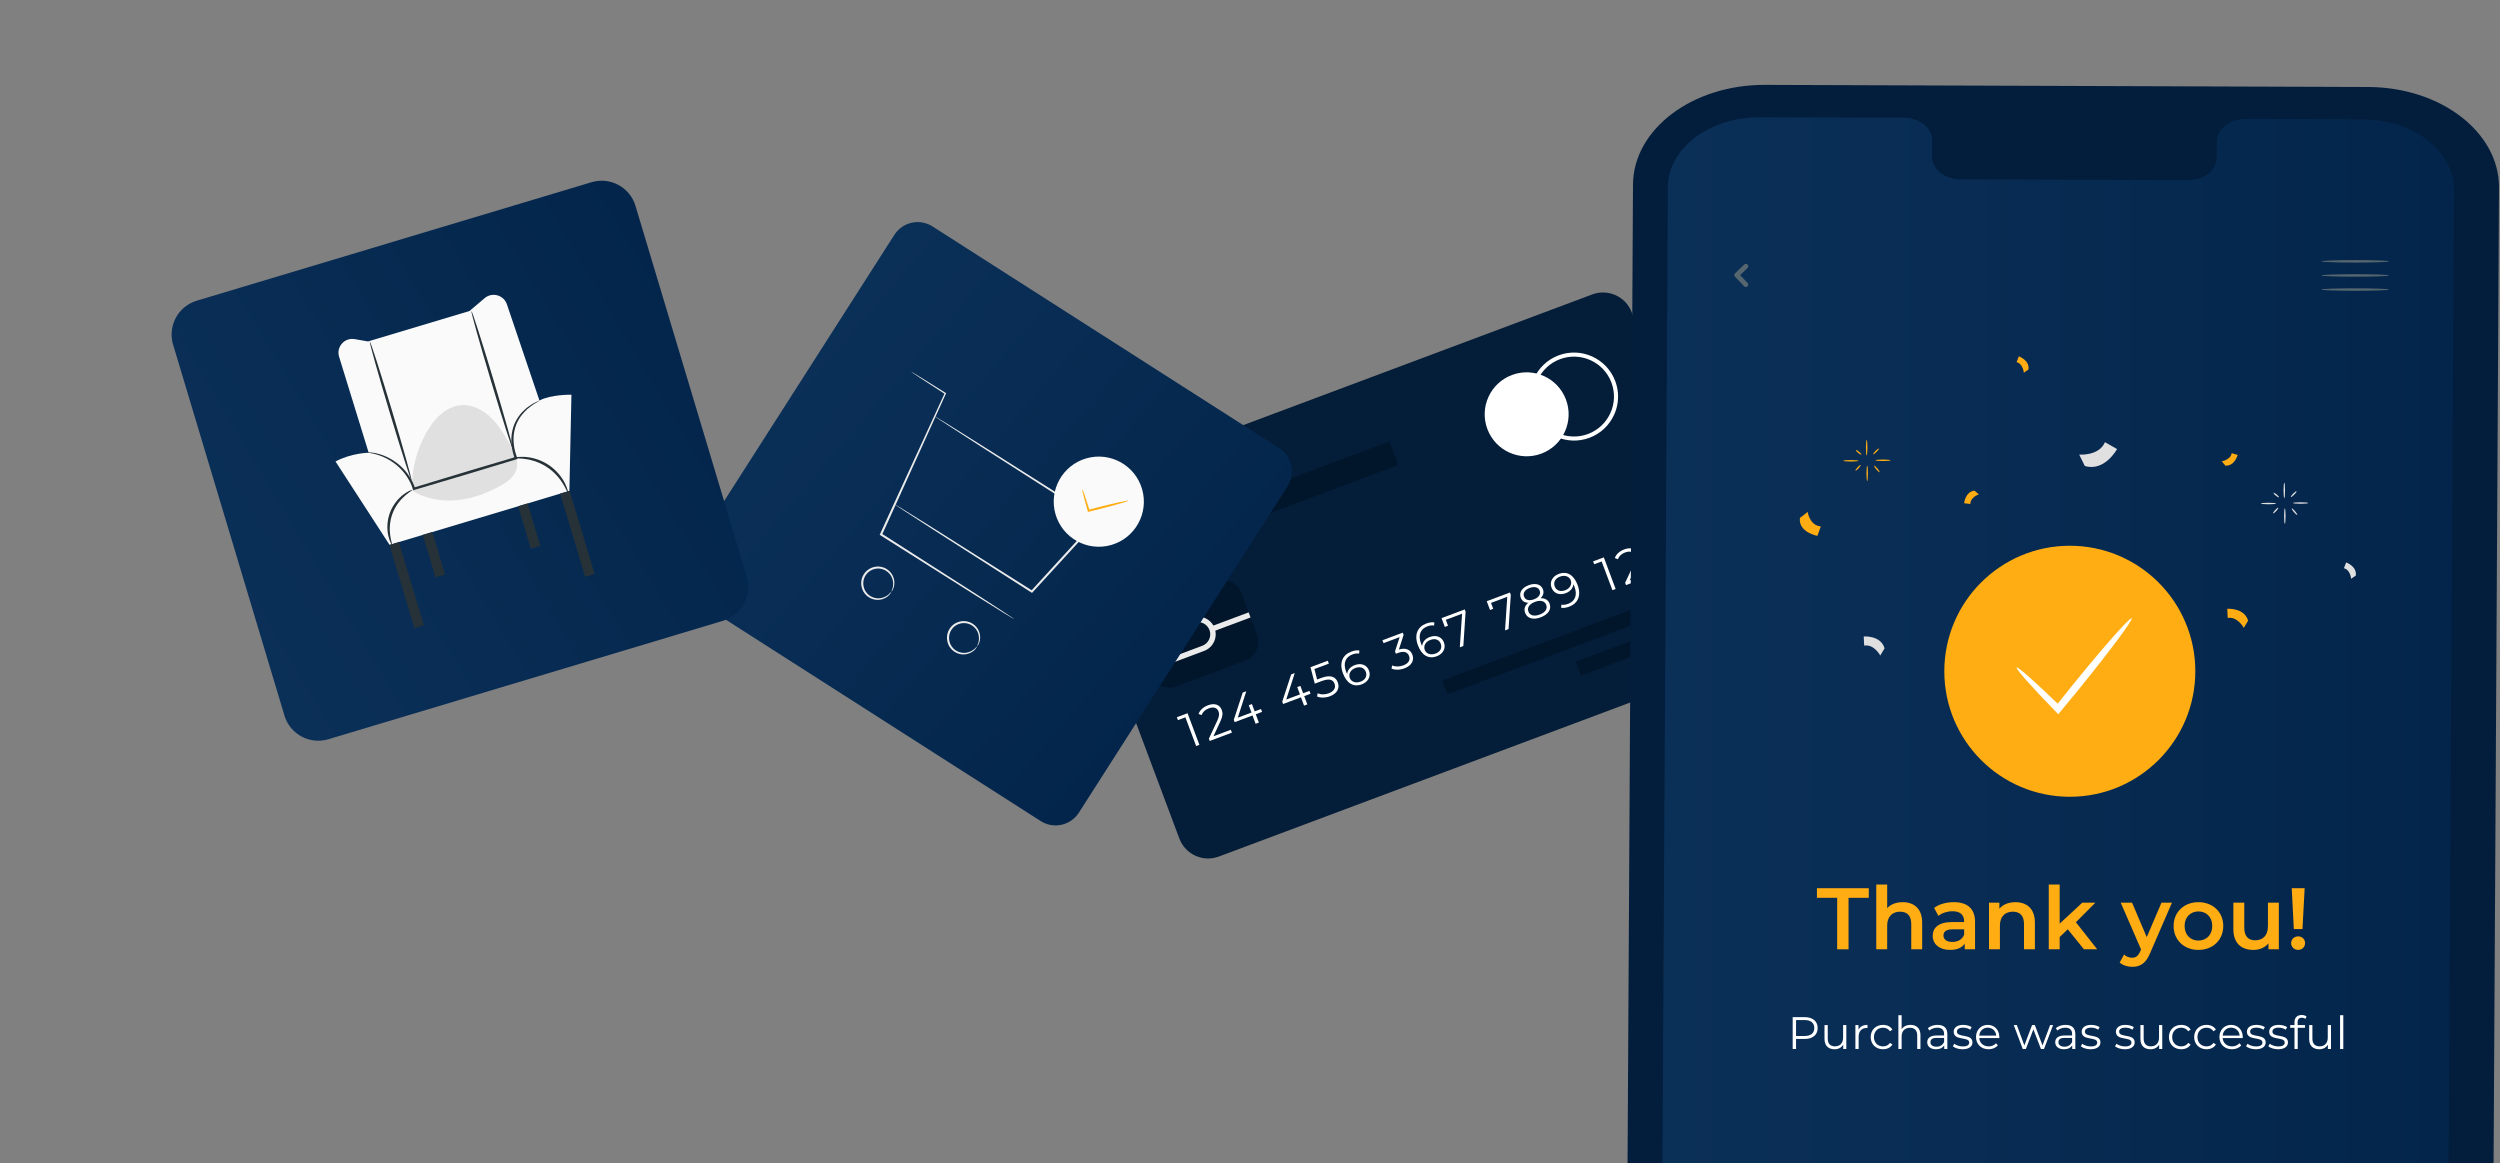 <svg width="707" height="329" viewBox="0 0 707 329" fill="none" xmlns="http://www.w3.org/2000/svg">
<rect x="0" y="0" width="707" height="329" fill="#808080" stroke="none"/>
<path d="M489.502 188.005L344.701 242.226C340.209 243.908 335.204 241.63 333.521 237.138L300.393 148.667C298.711 144.175 300.99 139.169 305.482 137.487L450.284 83.267C454.776 81.585 459.781 83.863 461.462 88.355L494.59 176.826C496.272 181.318 493.994 186.323 489.502 188.005Z" fill="#041D38"/>
<path d="M442.857 113.003C445.156 119.144 442.042 125.984 435.903 128.284C429.763 130.583 422.922 127.469 420.624 121.329C418.325 115.189 421.439 108.349 427.577 106.049C433.718 103.75 440.558 106.863 442.857 113.003Z" fill="white"/>
<path d="M457.379 114.42C457.195 115.404 456.891 116.371 456.466 117.305C455.088 120.332 452.615 122.639 449.502 123.806C443.073 126.211 435.886 122.941 433.481 116.514C431.076 110.084 434.345 102.898 440.771 100.493C447.201 98.088 454.387 101.359 456.794 107.784C457.599 109.938 457.792 112.217 457.379 114.42ZM434.026 110.089C433.652 112.088 433.827 114.158 434.559 116.111C435.615 118.937 437.71 121.182 440.457 122.431C443.202 123.681 446.271 123.786 449.097 122.729C454.929 120.543 457.9 114.025 455.715 108.19C453.53 102.358 447.008 99.39 441.174 101.573C438.35 102.63 436.106 104.725 434.855 107.471C434.471 108.319 434.194 109.196 434.026 110.089Z" fill="white"/>
<path d="M335.841 201.698L339.188 210.638L338.27 210.982L335.229 202.861L333.12 203.65L332.813 202.833L335.841 201.698Z" fill="white"/>
<path d="M348.078 206.378L348.384 207.194L342.114 209.543L341.872 208.89L344.225 203.861C344.859 202.487 344.826 201.814 344.598 201.201C344.21 200.167 343.243 199.801 341.876 200.313C340.829 200.705 340.144 201.327 339.81 202.223L338.95 201.905C339.332 200.829 340.272 199.953 341.638 199.442C343.452 198.763 344.944 199.253 345.505 200.746C345.825 201.602 345.845 202.468 345.084 204.092L343.164 208.218L348.078 206.378Z" fill="white"/>
<path d="M356.915 201.322L355.126 201.991L356.006 204.34L355.086 204.684L354.207 202.334L349.163 204.224L348.914 203.56L351.433 195.86L352.454 195.478L350.045 202.962L353.927 201.509L353.153 199.439L354.047 199.104L354.821 201.172L356.61 200.503L356.915 201.322Z" fill="white"/>
<path d="M370.619 196.191L368.83 196.86L369.709 199.209L368.789 199.553L367.91 197.204L362.866 199.093L362.618 198.429L365.136 190.73L366.158 190.347L363.749 197.83L367.631 196.377L366.858 194.308L367.75 193.973L368.524 196.042L370.313 195.373L370.619 196.191Z" fill="white"/>
<path d="M378.33 192.983C378.898 194.504 378.284 196.087 376.1 196.906C374.812 197.388 373.417 197.401 372.466 196.956L372.639 196.061C373.439 196.446 374.623 196.498 375.772 196.067C377.292 195.497 377.82 194.457 377.414 193.371C376.982 192.222 376 191.773 373.727 192.624L371.823 193.337L370.604 188.684L375.495 186.851L375.802 187.668L371.716 189.199L372.476 192.161L373.627 191.729C376.318 190.723 377.736 191.4 378.33 192.983Z" fill="white"/>
<path d="M387.152 189.636C387.778 191.308 386.864 192.874 385.129 193.524C382.754 194.414 380.846 193.25 379.789 190.428C378.651 187.388 379.719 185.183 382.145 184.275C382.95 183.974 383.757 183.832 384.446 183.966L384.355 184.846C383.779 184.712 383.124 184.826 382.461 185.075C380.532 185.797 379.757 187.5 380.665 189.925C380.743 190.13 380.85 190.38 380.977 190.64C381.055 189.49 381.896 188.547 383.136 188.085C384.909 187.419 386.54 188.001 387.152 189.636ZM386.256 190.001C385.816 188.826 384.666 188.398 383.286 188.915C381.92 189.426 381.303 190.618 381.718 191.728C382.087 192.711 383.253 193.338 384.799 192.759C386.088 192.276 386.699 191.189 386.256 190.001Z" fill="white"/>
<path d="M399.425 185.156C399.985 186.651 399.329 188.206 397.171 189.013C395.882 189.496 394.475 189.513 393.523 189.07L393.697 188.174C394.497 188.559 395.693 188.606 396.855 188.17C398.337 187.616 398.896 186.622 398.48 185.51C398.077 184.437 397.062 184.017 395.402 184.638L394.762 184.878L394.509 184.202L395.824 180.17L391.252 181.882L390.946 181.065L396.693 178.913L396.937 179.564L395.6 183.691C397.553 183.076 398.889 183.725 399.425 185.156Z" fill="white"/>
<path d="M408.351 181.697C408.977 183.369 408.063 184.936 406.328 185.586C403.952 186.476 402.045 185.311 400.988 182.489C399.85 179.45 400.919 177.244 403.344 176.336C404.149 176.035 404.956 175.893 405.645 176.027L405.554 176.907C404.978 176.774 404.322 176.888 403.659 177.137C401.731 177.858 400.956 179.561 401.864 181.987C401.942 182.192 402.049 182.441 402.174 182.702C402.253 181.551 403.095 180.608 404.334 180.145C406.108 179.48 407.739 180.062 408.351 181.697ZM407.453 182.062C407.013 180.888 405.865 180.459 404.485 180.975C403.119 181.487 402.502 182.679 402.917 183.79C403.286 184.773 404.452 185.399 405.998 184.822C407.288 184.338 407.898 183.25 407.453 182.062Z" fill="white"/>
<path d="M414.227 172.347L414.472 173L413.834 182.688L412.837 183.061L413.474 173.561L408.877 175.284L409.504 176.956L408.597 177.296L407.665 174.806L414.227 172.347Z" fill="white"/>
<path d="M427.009 167.561L427.254 168.213L426.616 177.901L425.62 178.274L426.256 168.775L421.659 170.498L422.286 172.17L421.379 172.51L420.447 170.02L427.009 167.561Z" fill="white"/>
<path d="M438.224 170.715C438.817 172.299 437.845 173.784 435.712 174.583C433.567 175.386 431.895 174.891 431.303 173.307C430.9 172.234 431.231 171.251 432.204 170.465C431.164 170.447 430.413 169.957 430.063 169.024C429.519 167.569 430.417 166.197 432.307 165.489C434.197 164.782 435.802 165.215 436.346 166.67C436.695 167.603 436.438 168.471 435.653 169.173C436.915 169.122 437.826 169.655 438.224 170.715ZM437.273 171.056C436.863 169.957 435.659 169.622 434.077 170.215C432.493 170.808 431.819 171.847 432.229 172.945C432.646 174.057 433.836 174.396 435.418 173.803C437.004 173.211 437.691 172.167 437.273 171.056ZM433.804 169.487C435.195 168.967 435.792 168.031 435.428 167.059C435.051 166.05 433.94 165.767 432.599 166.269C431.247 166.775 430.62 167.709 430.993 168.705C431.361 169.689 432.412 170.008 433.804 169.487Z" fill="white"/>
<path d="M446.139 165.407C447.278 168.447 446.208 170.653 443.784 171.56C442.979 171.863 442.173 172.005 441.482 171.869L441.574 170.99C442.149 171.124 442.806 171.009 443.47 170.761C445.396 170.039 446.172 168.337 445.263 165.91C445.187 165.706 445.08 165.456 444.953 165.196C444.874 166.347 444.032 167.288 442.793 167.751C441.018 168.416 439.387 167.832 438.776 166.198C438.148 164.524 439.064 162.959 440.801 162.309C443.175 161.42 445.081 162.586 446.139 165.407ZM444.209 164.106C443.84 163.123 442.675 162.496 441.129 163.074C439.841 163.557 439.228 164.645 439.672 165.833C440.112 167.008 441.262 167.437 442.643 166.92C444.008 166.41 444.624 165.217 444.209 164.106Z" fill="white"/>
<path d="M453.56 157.62L456.907 166.559L455.987 166.902L452.945 158.781L450.838 159.57L450.532 158.754L453.56 157.62Z" fill="white"/>
<path d="M465.797 162.298L466.103 163.114L459.833 165.463L459.591 164.81L461.943 159.781C462.577 158.407 462.546 157.734 462.317 157.121C461.929 156.087 460.961 155.721 459.595 156.232C458.548 156.626 457.863 157.247 457.529 158.143L456.668 157.825C457.051 156.749 457.991 155.873 459.356 155.362C461.17 154.683 462.663 155.173 463.223 156.666C463.544 157.522 463.562 158.387 462.803 160.013L460.882 164.138L465.797 162.298Z" fill="white"/>
<path d="M473.161 157.546C473.721 159.041 473.065 160.596 470.907 161.403C469.617 161.886 468.21 161.903 467.258 161.46L467.432 160.564C468.231 160.95 469.427 160.996 470.59 160.561C472.072 160.005 472.63 159.01 472.215 157.9C471.812 156.826 470.798 156.406 469.136 157.029L468.496 157.267L468.243 156.591L469.559 152.561L464.989 154.272L464.683 153.455L470.429 151.304L470.673 151.955L469.336 156.082C471.289 155.465 472.626 156.116 473.161 157.546Z" fill="white"/>
<path d="M407.851 192.462L409.305 196.345L480.923 169.522L479.469 165.639L407.851 192.462Z" fill="#01152B"/>
<path d="M445.631 187.144L447.086 191.028L483.818 177.271L482.364 173.387L445.631 187.144Z" fill="#01152B"/>
<path d="M352.11 186.822L332.765 194.066C329.808 195.174 326.515 193.674 325.407 190.717L321.011 178.974C319.905 176.018 321.403 172.722 324.36 171.616L343.704 164.373C346.66 163.267 349.954 164.765 351.062 167.721L355.46 179.463C356.567 182.42 355.068 185.715 352.11 186.822Z" fill="#01152B"/>
<path d="M325.085 189.855L324.546 188.414L340.018 182.621C341.803 181.953 342.712 179.955 342.044 178.169C341.374 176.383 339.35 175.464 337.594 176.145L322.12 181.938L321.582 180.497L337.054 174.704C339.633 173.739 342.517 175.051 343.484 177.629C344.45 180.21 343.136 183.094 340.558 184.062L325.085 189.855Z" fill="#EBEBEB"/>
<path d="M342.495 177.148L343.033 178.588L353.657 174.62L353.119 173.18L342.495 177.148Z" fill="#EBEBEB"/>
<path d="M392.918 124.86L315.636 153.796L318.119 160.429L395.402 131.492L392.918 124.86Z" fill="#01152B"/>
<path d="M294.307 232.194L196.278 169.509C192.64 167.182 191.576 162.347 193.902 158.708L252.92 66.414C255.246 62.776 260.082 61.712 263.72 64.038L361.75 126.723C365.388 129.05 366.451 133.885 364.125 137.524L305.108 229.818C302.78 233.457 297.945 234.521 294.307 232.194Z" fill="url(#paint0_linear_1017_1372)"/>
<path d="M286.844 175.106C286.833 175.122 286.565 174.975 286.065 174.677C285.522 174.348 284.795 173.907 283.88 173.35C281.944 172.146 279.217 170.448 275.847 168.35C269.02 164.037 259.598 158.084 248.995 151.386L248.775 151.247L248.883 151.011C249.586 149.466 250.33 147.831 251.085 146.175C257.575 132.042 263.368 119.43 267.154 111.188L267.225 111.427C264.225 109.474 261.829 107.916 260.133 106.813C259.349 106.289 258.727 105.875 258.262 105.564C257.84 105.275 257.626 105.118 257.636 105.103C257.646 105.087 257.878 105.215 258.318 105.474C258.799 105.765 259.438 106.152 260.244 106.64C261.962 107.707 264.389 109.216 267.429 111.106L267.569 111.192L267.5 111.344C263.763 119.608 258.042 132.253 251.632 146.422C250.877 148.078 250.13 149.714 249.427 151.256L249.315 150.881C259.878 157.645 269.263 163.654 276.065 168.008C279.394 170.171 282.087 171.921 284 173.163C284.891 173.757 285.599 174.228 286.127 174.579C286.607 174.91 286.853 175.09 286.844 175.106Z" fill="#EBEBEB"/>
<path d="M253.027 142.634C253.031 142.627 253.1 142.66 253.229 142.733C253.382 142.822 253.569 142.932 253.799 143.066C254.331 143.39 255.056 143.834 255.98 144.397C257.909 145.6 260.657 147.315 264.091 149.456C271.028 153.837 280.731 159.964 291.962 167.056L291.596 167.104C295.398 162.946 299.509 158.451 303.764 153.798C305.956 151.407 308.108 149.058 310.161 146.818L310.22 147.268C297.226 138.957 285.756 131.621 277.491 126.334C273.418 123.699 270.136 121.576 267.833 120.085C266.735 119.361 265.871 118.791 265.245 118.377C264.976 118.193 264.758 118.043 264.583 117.924C264.436 117.819 264.362 117.762 264.367 117.754C264.372 117.746 264.455 117.788 264.613 117.876C264.796 117.985 265.023 118.118 265.304 118.285C265.944 118.677 266.826 119.218 267.948 119.905C270.273 121.359 273.588 123.431 277.702 126.003C285.993 131.247 297.502 138.524 310.538 146.769L310.837 146.958L310.597 147.22C308.546 149.462 306.395 151.813 304.206 154.205C299.945 158.852 295.828 163.342 292.02 167.495L291.856 167.673L291.653 167.543C280.467 160.378 270.805 154.189 263.896 149.764C260.501 147.562 257.783 145.8 255.875 144.563C254.973 143.966 254.264 143.496 253.744 143.152C253.526 143.001 253.348 142.879 253.201 142.777C253.081 142.689 253.021 142.641 253.027 142.634Z" fill="#EBEBEB"/>
<path d="M252.069 167.359C252.022 167.331 252.234 166.993 252.425 166.326C252.612 165.672 252.732 164.626 252.286 163.489C251.87 162.367 250.77 161.2 249.207 160.874C247.678 160.516 245.756 161.164 244.783 162.724C243.782 164.267 244.01 166.283 244.982 167.516C245.94 168.794 247.463 169.295 248.656 169.196C249.875 169.118 250.771 168.565 251.284 168.119C251.807 167.664 252.023 167.327 252.069 167.359C252.093 167.371 251.945 167.754 251.445 168.288C250.955 168.81 250.028 169.475 248.693 169.618C247.387 169.783 245.657 169.281 244.545 167.852C243.416 166.478 243.129 164.169 244.278 162.402C245.392 160.614 247.604 159.895 249.327 160.334C251.092 160.735 252.28 162.09 252.685 163.341C253.121 164.612 252.912 165.734 252.647 166.398C252.374 167.079 252.089 167.375 252.069 167.359Z" fill="#EBEBEB"/>
<path d="M276.325 182.786C276.278 182.758 276.491 182.42 276.682 181.753C276.868 181.099 276.989 180.053 276.543 178.916C276.126 177.794 275.027 176.628 273.463 176.301C271.934 175.943 270.013 176.591 269.04 178.15C268.039 179.694 268.267 181.709 269.239 182.942C270.197 184.221 271.721 184.721 272.913 184.623C274.132 184.544 275.028 183.992 275.541 183.546C276.065 183.091 276.28 182.755 276.325 182.786C276.35 182.798 276.202 183.181 275.702 183.716C275.212 184.237 274.285 184.902 272.948 185.046C271.643 185.211 269.914 184.71 268.8 183.28C267.671 181.906 267.385 179.597 268.533 177.829C269.647 176.041 271.859 175.322 273.582 175.761C275.347 176.162 276.535 177.517 276.94 178.768C277.376 180.039 277.167 181.161 276.902 181.826C276.631 182.507 276.347 182.803 276.325 182.786Z" fill="#EBEBEB"/>
<path d="M314.229 154.131C321 152.203 324.926 145.152 322.999 138.382C321.072 131.611 314.021 127.685 307.25 129.612C300.48 131.54 296.554 138.591 298.481 145.361C300.408 152.132 307.459 156.058 314.229 154.131Z" fill="#FAFAFA"/>
<path d="M319.136 141.593C319.156 141.674 318.2 141.992 316.639 142.441C315.077 142.89 312.909 143.472 310.506 144.077C309.612 144.298 308.751 144.51 307.94 144.71L307.671 144.776L307.596 144.513C306.585 140.979 305.935 138.401 306.065 138.362C306.194 138.324 307.061 140.838 308.146 144.35L307.801 144.154C308.61 143.945 309.47 143.724 310.361 143.495C312.764 142.889 314.948 142.373 316.536 142.028C318.124 141.685 319.116 141.512 319.136 141.593Z" fill="#FFAD13"/>
<path d="M204.508 175.547L92.87 209.056C87.59 210.64 82.024 207.644 80.439 202.364L48.953 97.469C47.369 92.188 50.363 86.623 55.645 85.038L167.283 51.529C172.564 49.944 178.129 52.939 179.714 58.221L211.2 163.116C212.785 168.396 209.789 173.962 204.508 175.547Z" fill="url(#paint1_linear_1017_1372)"/>
<path d="M94.878 130.505L110.166 154.086L161.022 138.821L161.601 111.621C161.601 111.621 155.743 111.524 152.559 113.276L143.355 86.067C142.462 83.425 139.187 82.515 137.059 84.317L132.768 87.951L104.086 96.56L100.287 95.901C97.421 95.403 95.038 98.107 95.895 100.889L104.261 128.038C104.261 128.038 99.449 128.073 94.878 130.505Z" fill="#FAFAFA"/>
<path d="M116.459 138.711C120.149 141.008 124.644 141.838 128.974 141.473C133.304 141.107 137.482 139.594 141.298 137.514C143.38 136.378 145.528 134.857 146.103 132.556C146.694 130.183 145.424 127.786 144.199 125.67C142.63 122.956 141.029 120.203 138.764 118.035C136.5 115.866 133.439 114.324 130.316 114.591C126.08 114.952 122.779 118.453 120.672 122.146C117.908 126.99 116.451 132.571 116.491 138.148" fill="#E0E0E0"/>
<path d="M112.817 153.316L110.133 154.122L117.191 177.642L119.875 176.837L112.817 153.316Z" fill="#263238"/>
<path d="M122.246 150.455L119.562 151.261L123.167 163.268L125.851 162.462L122.246 150.455Z" fill="#263238"/>
<path d="M149.204 142.362L146.52 143.168L150.124 155.175L152.808 154.37L149.204 142.362Z" fill="#263238"/>
<path d="M161.094 138.794L158.41 139.6L165.471 163.119L168.155 162.313L161.094 138.794Z" fill="#263238"/>
<path d="M116.391 135.916C116.189 135.976 113.38 127.218 110.12 116.355C106.858 105.489 104.379 96.634 104.581 96.573C104.783 96.513 107.592 105.27 110.854 116.136C114.113 126.998 116.593 135.855 116.391 135.916Z" fill="#263238"/>
<path d="M145.12 127.291C144.919 127.352 142.109 118.594 138.849 107.731C135.587 96.864 133.109 88.009 133.312 87.948C133.514 87.887 136.322 96.644 139.583 107.512C142.842 118.373 145.322 127.231 145.12 127.291Z" fill="#263238"/>
<path d="M152.559 113.276C152.576 113.31 152.154 113.587 151.361 114.065C151.154 114.189 150.933 114.321 150.697 114.462C150.467 114.639 150.222 114.828 149.965 115.028C149.697 115.234 149.415 115.452 149.117 115.682C148.847 115.955 148.564 116.241 148.268 116.54C147.109 117.762 145.95 119.533 145.479 121.818C144.982 124.074 145.218 126.825 146.244 129.423L146.389 129.788L146.028 129.898C141.915 131.144 137.302 132.54 132.44 134.014C126.905 135.657 121.697 137.205 117.188 138.544L116.871 138.638L116.769 138.322C115.968 135.838 114.563 133.793 113.016 132.321C111.489 130.812 109.835 129.858 108.426 129.23C105.562 128.003 103.688 128.074 103.711 127.946C103.712 127.916 104.164 127.899 105.012 127.968C105.856 128.059 107.096 128.28 108.578 128.862C110.047 129.452 111.781 130.389 113.397 131.919C115.032 133.41 116.537 135.515 117.41 138.119L116.992 137.898C121.492 136.533 126.693 134.955 132.217 133.28C137.087 131.831 141.706 130.457 145.826 129.232L145.609 129.707C144.535 126.907 144.35 124.08 144.913 121.696C145.455 119.298 146.726 117.468 147.967 116.249C148.283 115.952 148.587 115.668 148.876 115.398C149.19 115.176 149.489 114.966 149.772 114.766C150.046 114.577 150.305 114.4 150.549 114.232C150.798 114.104 151.03 113.985 151.248 113.874C152.087 113.45 152.542 113.242 152.559 113.276Z" fill="#263238"/>
<path d="M116.586 138.555C116.643 138.667 115.729 139.138 114.514 140.206C113.302 141.259 111.825 143.004 110.977 145.3C110.131 147.599 110.121 149.884 110.36 151.473C110.591 153.075 110.98 154.028 110.864 154.075C110.789 154.115 110.21 153.224 109.827 151.571C109.439 149.94 109.352 147.496 110.259 145.036C111.167 142.577 112.819 140.775 114.174 139.786C115.536 138.778 116.555 138.476 116.586 138.555Z" fill="#263238"/>
<path d="M160.68 139.512C160.56 139.551 160.211 138.47 159.287 136.931C158.377 135.399 156.788 133.431 154.494 131.971C152.199 130.511 149.744 129.905 147.971 129.73C146.187 129.544 145.06 129.687 145.043 129.561C145.025 129.48 146.142 129.139 148.009 129.19C149.857 129.232 152.478 129.779 154.907 131.325C157.336 132.871 158.942 135.012 159.762 136.668C160.598 138.336 160.762 139.492 160.68 139.512Z" fill="#263238"/>
<path d="M667.578 407.106L496.988 406.505C476.471 406.434 459.914 393.704 460 378.071L461.809 52.195C461.896 36.553 478.611 23.928 499.14 24L669.729 24.601C690.247 24.673 706.804 37.402 706.717 53.035L704.909 378.912C704.822 394.554 688.107 407.178 667.578 407.106Z" fill="#031E3C"/>
<path d="M668.074 33.752L635 33.635C630.565 33.62 626.953 36.472 626.934 40.005L626.906 44.576C626.889 48.109 623.276 50.961 618.841 50.946L554.372 50.718C549.938 50.703 546.357 47.826 546.376 44.293L546.402 39.722C546.421 36.189 542.84 33.312 538.405 33.297L526.773 33.255L497.824 33.154C483.447 33.103 471.74 41.945 471.679 52.901L469.914 370.979C469.853 381.929 481.45 390.842 495.819 390.894L666.069 391.492C680.445 391.543 692.151 382.701 692.214 371.746L693.979 53.667C694.038 42.717 682.443 33.803 668.074 33.752Z" fill="url(#paint2_linear_1017_1372)"/>
<path d="M493.734 81.169C493.557 81.169 493.378 81.099 493.245 80.96L490.652 78.251C490.528 78.121 490.459 77.948 490.463 77.769C490.467 77.589 490.543 77.418 490.672 77.293L493.265 74.812C493.538 74.555 493.968 74.564 494.224 74.834C494.483 75.105 494.473 75.533 494.202 75.792L492.098 77.804L494.222 80.022C494.481 80.292 494.472 80.722 494.201 80.981C494.072 81.107 493.904 81.169 493.734 81.169Z" fill="#56666E"/>
<path d="M514.033 290.737C514.033 292.658 512.642 293.817 510.347 293.817H507.924V296.665H506.97V287.645H510.347C512.642 287.643 514.033 288.804 514.033 290.737ZM513.08 290.737C513.08 289.294 512.125 288.469 510.321 288.469H507.924V292.979H510.321C512.125 292.979 513.08 292.155 513.08 290.737Z" fill="white"/>
<path d="M522.141 289.887V296.666H521.265V295.429C520.788 296.252 519.913 296.731 518.829 296.731C517.102 296.731 515.969 295.764 515.969 293.819V289.889H516.884V293.729C516.884 295.172 517.632 295.907 518.92 295.907C520.338 295.907 521.228 294.991 521.228 293.445V289.889H522.141V289.887Z" fill="white"/>
<path d="M528.124 289.835V290.723C528.047 290.723 527.97 290.711 527.905 290.711C526.487 290.711 525.623 291.613 525.623 293.211V296.665H524.708V289.887H525.584V291.213C526.011 290.311 526.873 289.835 528.124 289.835Z" fill="white"/>
<path d="M529.027 293.276C529.027 291.254 530.496 289.835 532.52 289.835C533.667 289.835 534.633 290.286 535.174 291.175L534.491 291.64C534.027 290.957 533.305 290.634 532.52 290.634C531.038 290.634 529.955 291.691 529.955 293.276C529.955 294.875 531.038 295.917 532.52 295.917C533.306 295.917 534.027 295.609 534.491 294.926L535.174 295.39C534.633 296.266 533.667 296.731 532.52 296.731C530.496 296.731 529.027 295.299 529.027 293.276Z" fill="white"/>
<path d="M543.103 292.734V296.664H542.188V292.824C542.188 291.393 541.441 290.658 540.151 290.658C538.695 290.658 537.78 291.56 537.78 293.107V296.664H536.865V287.101H537.78V291.071C538.283 290.284 539.171 289.834 540.32 289.834C541.968 289.836 543.103 290.789 543.103 292.734Z" fill="white"/>
<path d="M550.707 292.464V296.665H549.831V295.609C549.419 296.305 548.619 296.731 547.498 296.731C545.964 296.731 545.023 295.931 545.023 294.758C545.023 293.714 545.693 292.838 547.64 292.838H549.791V292.425C549.791 291.266 549.134 290.634 547.87 290.634C546.995 290.634 546.17 290.944 545.615 291.434L545.202 290.751C545.886 290.17 546.892 289.835 547.961 289.835C549.714 289.835 550.707 290.711 550.707 292.464ZM549.793 294.629V293.522H547.667C546.352 293.522 545.928 294.037 545.928 294.732C545.928 295.519 546.559 296.008 547.641 296.008C548.67 296.008 549.432 295.519 549.793 294.629Z" fill="white"/>
<path d="M552.256 295.891L552.668 295.17C553.209 295.594 554.124 295.931 555.078 295.931C556.368 295.931 556.895 295.493 556.895 294.823C556.895 293.057 552.5 294.45 552.5 291.769C552.5 290.661 553.454 289.835 555.181 289.835C556.057 289.835 557.012 290.081 557.578 290.467L557.178 291.202C556.586 290.789 555.877 290.622 555.181 290.622C553.957 290.622 553.415 291.099 553.415 291.742C553.415 293.572 557.81 292.193 557.81 294.797C557.81 295.969 556.78 296.731 555.013 296.731C553.892 296.731 552.809 296.369 552.256 295.891Z" fill="white"/>
<path d="M565.402 293.56H559.731C559.834 294.978 560.916 295.917 562.399 295.917C563.223 295.917 563.958 295.622 564.473 295.029L564.988 295.623C564.382 296.344 563.441 296.731 562.372 296.731C560.258 296.731 558.814 295.287 558.814 293.276C558.814 291.266 560.219 289.835 562.126 289.835C564.034 289.835 565.413 291.24 565.413 293.276C565.415 293.352 565.402 293.455 565.402 293.56ZM559.731 292.876H564.538C564.422 291.549 563.455 290.622 562.128 290.622C560.813 290.622 559.847 291.548 559.731 292.876Z" fill="white"/>
<path d="M580.612 289.887L578.045 296.666H577.182L575.043 291.11L572.903 296.666H572.04L569.488 289.887H570.364L572.49 295.648L574.668 289.887H575.455L577.62 295.648L579.773 289.887H580.612Z" fill="white"/>
<path d="M586.904 292.464V296.665H586.027V295.609C585.615 296.305 584.815 296.731 583.694 296.731C582.161 296.731 581.22 295.931 581.22 294.758C581.22 293.714 581.891 292.838 583.836 292.838H585.989V292.425C585.989 291.266 585.333 290.634 584.069 290.634C583.194 290.634 582.368 290.944 581.814 291.434L581.401 290.751C582.085 290.17 583.089 289.835 584.159 289.835C585.912 289.835 586.904 290.711 586.904 292.464ZM585.989 294.629V293.522H583.863C582.548 293.522 582.124 294.037 582.124 294.732C582.124 295.519 582.756 296.008 583.838 296.008C584.868 296.008 585.628 295.519 585.989 294.629Z" fill="white"/>
<path d="M588.45 295.891L588.864 295.17C589.403 295.594 590.32 295.931 591.273 295.931C592.561 295.931 593.089 295.493 593.089 294.823C593.089 293.057 588.696 294.45 588.696 291.769C588.696 290.661 589.649 289.835 591.376 289.835C592.253 289.835 593.206 290.081 593.773 290.467L593.374 291.202C592.78 290.789 592.071 290.622 591.376 290.622C590.152 290.622 589.609 291.099 589.609 291.742C589.609 293.572 594.005 292.193 594.005 294.797C594.005 295.969 592.973 296.731 591.208 296.731C590.087 296.731 589.005 296.369 588.45 295.891Z" fill="white"/>
<path d="M598.133 295.891L598.546 295.17C599.086 295.594 600.002 295.931 600.955 295.931C602.243 295.931 602.772 295.493 602.772 294.823C602.772 293.057 598.378 294.45 598.378 291.769C598.378 290.661 599.331 289.835 601.058 289.835C601.936 289.835 602.889 290.081 603.455 290.467L603.057 291.202C602.463 290.789 601.754 290.622 601.058 290.622C599.834 290.622 599.292 291.099 599.292 291.742C599.292 293.572 603.687 292.193 603.687 294.797C603.687 295.969 602.655 296.731 600.89 296.731C599.769 296.731 598.687 296.369 598.133 295.891Z" fill="white"/>
<path d="M611.485 289.887V296.666H610.609V295.429C610.132 296.252 609.256 296.731 608.173 296.731C606.447 296.731 605.312 295.764 605.312 293.819V289.889H606.228V293.729C606.228 295.172 606.976 295.907 608.264 295.907C609.682 295.907 610.571 294.991 610.571 293.445V289.889H611.485V289.887Z" fill="white"/>
<path d="M613.368 293.276C613.368 291.254 614.838 289.835 616.86 289.835C618.007 289.835 618.974 290.286 619.515 291.175L618.832 291.64C618.368 290.957 617.647 290.634 616.86 290.634C615.377 290.634 614.295 291.691 614.295 293.276C614.295 294.875 615.377 295.917 616.86 295.917C617.647 295.917 618.368 295.609 618.832 294.926L619.515 295.39C618.973 296.266 618.007 296.731 616.86 296.731C614.838 296.731 613.368 295.299 613.368 293.276Z" fill="white"/>
<path d="M620.51 293.276C620.51 291.254 621.979 289.835 624.002 289.835C625.149 289.835 626.116 290.286 626.657 291.175L625.973 291.64C625.51 290.957 624.788 290.634 624.002 290.634C622.519 290.634 621.437 291.691 621.437 293.276C621.437 294.875 622.519 295.917 624.002 295.917C624.788 295.917 625.51 295.609 625.973 294.926L626.657 295.39C626.116 296.266 625.149 296.731 624.002 296.731C621.979 296.731 620.51 295.299 620.51 293.276Z" fill="white"/>
<path d="M634.237 293.56H628.566C628.669 294.978 629.751 295.917 631.235 295.917C632.059 295.917 632.794 295.622 633.309 295.029L633.825 295.623C633.219 296.344 632.277 296.731 631.207 296.731C629.094 296.731 627.651 295.287 627.651 293.276C627.651 291.266 629.056 289.835 630.963 289.835C632.869 289.835 634.25 291.24 634.25 293.276C634.251 293.352 634.237 293.455 634.237 293.56ZM628.566 292.876H633.374C633.257 291.549 632.291 290.622 630.965 290.622C629.65 290.622 628.683 291.548 628.566 292.876Z" fill="white"/>
<path d="M635.179 295.891L635.592 295.17C636.132 295.594 637.048 295.931 638.001 295.931C639.289 295.931 639.818 295.493 639.818 294.823C639.818 293.057 635.424 294.45 635.424 291.769C635.424 290.661 636.377 289.835 638.106 289.835C638.983 289.835 639.936 290.081 640.503 290.467L640.104 291.202C639.51 290.789 638.801 290.622 638.106 290.622C636.882 290.622 636.339 291.099 636.339 291.742C636.339 293.572 640.734 292.193 640.734 294.797C640.734 295.969 639.703 296.731 637.936 296.731C636.815 296.731 635.733 296.369 635.179 295.891Z" fill="white"/>
<path d="M641.481 295.891L641.895 295.17C642.434 295.594 643.351 295.931 644.304 295.931C645.592 295.931 646.121 295.493 646.121 294.823C646.121 293.057 641.727 294.45 641.727 291.769C641.727 290.661 642.68 289.835 644.408 289.835C645.284 289.835 646.239 290.081 646.805 290.467L646.407 291.202C645.813 290.789 645.104 290.622 644.408 290.622C643.184 290.622 642.642 291.099 642.642 291.742C642.642 293.572 647.037 292.193 647.037 294.797C647.037 295.969 646.005 296.731 644.24 296.731C643.118 296.731 642.037 296.369 641.481 295.891Z" fill="white"/>
<path d="M649.77 289.087V289.887H651.858V290.66H649.797V296.665H648.882V290.66H647.669V289.887H648.882V289.049C648.882 287.838 649.604 287.039 650.931 287.039C651.434 287.039 651.949 287.181 652.284 287.466L651.975 288.149C651.717 287.929 651.356 287.813 650.969 287.813C650.182 287.81 649.77 288.249 649.77 289.087Z" fill="white"/>
<path d="M659.206 289.887V296.666H658.329V295.429C657.852 296.252 656.976 296.731 655.893 296.731C654.166 296.731 653.032 295.764 653.032 293.819V289.889H653.947V293.729C653.947 295.172 654.696 295.907 655.984 295.907C657.402 295.907 658.291 294.991 658.291 293.445V289.889H659.206V289.887Z" fill="white"/>
<path d="M661.772 287.102H662.688V296.665H661.772V287.102Z" fill="white"/>
<path d="M519.554 253.9H513.829V251.186H528.488V253.9H522.763V268.46H519.554V253.9Z" fill="#FFAD13"/>
<path d="M543.588 260.908V268.46H540.504V261.303C540.504 258.959 539.345 257.824 537.369 257.824C535.173 257.824 533.693 259.155 533.693 261.798V268.461H530.608V250.149H533.693V256.813C534.705 255.725 536.259 255.134 538.085 255.134C541.244 255.133 543.588 256.935 543.588 260.908Z" fill="#FFAD13"/>
<path d="M558.542 260.736V268.46H555.63V266.855C554.89 267.991 553.458 268.633 551.483 268.633C548.472 268.633 546.572 266.98 546.572 264.685C546.572 262.488 548.053 260.76 552.052 260.76H555.458V260.562C555.458 258.76 554.372 257.7 552.175 257.7C550.695 257.7 549.164 258.194 548.177 259.008L546.968 256.762C548.375 255.676 550.422 255.134 552.546 255.134C556.346 255.134 558.542 256.936 558.542 260.736ZM555.456 264.339V262.808H552.272C550.174 262.808 549.606 263.599 549.606 264.561C549.606 265.672 550.544 266.388 552.124 266.388C553.63 266.388 554.938 265.696 555.456 264.339Z" fill="#FFAD13"/>
<path d="M575.468 260.909V268.46H572.384V261.303C572.384 258.959 571.224 257.824 569.249 257.824C567.053 257.824 565.573 259.156 565.573 261.798V268.461H562.488V255.283H565.425V256.985C566.436 255.776 568.04 255.135 569.965 255.135C573.124 255.133 575.468 256.935 575.468 260.909Z" fill="#FFAD13"/>
<path d="M584.768 262.808L582.474 264.98V268.459H579.39V250.147H582.474V261.203L588.866 255.28H592.567L587.063 260.807L593.084 268.459H589.332L584.768 262.808Z" fill="#FFAD13"/>
<path d="M614.23 255.282L608.06 269.522C606.85 272.507 605.173 273.421 602.977 273.421C601.668 273.421 600.287 272.976 599.446 272.21L600.68 269.94C601.274 270.508 602.112 270.853 602.951 270.853C604.037 270.853 604.678 270.335 605.27 269.027L605.493 268.508L599.743 255.28H602.951L607.098 265.028L611.268 255.28H614.23V255.282Z" fill="#FFAD13"/>
<path d="M614.695 261.872C614.695 257.922 617.658 255.134 621.704 255.134C625.801 255.134 628.739 257.922 628.739 261.872C628.739 265.819 625.803 268.633 621.704 268.633C617.656 268.633 614.695 265.819 614.695 261.872ZM625.628 261.872C625.628 259.355 623.951 257.75 621.703 257.75C619.482 257.75 617.804 259.355 617.804 261.872C617.804 264.388 619.482 265.993 621.703 265.993C623.951 265.993 625.628 264.388 625.628 261.872Z" fill="#FFAD13"/>
<path d="M644.455 255.282V268.46H641.519V266.782C640.53 267.993 638.977 268.633 637.273 268.633C633.893 268.633 631.598 266.782 631.598 262.808V255.282H634.682V262.388C634.682 264.784 635.818 265.917 637.766 265.917C639.914 265.917 641.37 264.584 641.37 261.944V255.28H644.455V255.282Z" fill="#FFAD13"/>
<path d="M647.932 266.709C647.932 265.647 648.771 264.808 649.931 264.808C651.066 264.808 651.881 265.647 651.881 266.709C651.881 267.769 651.066 268.633 649.931 268.633C648.771 268.633 647.932 267.769 647.932 266.709ZM648.104 251.186H651.756L651.139 262.735H648.696L648.104 251.186Z" fill="#FFAD13"/>
<path d="M585.345 225.326C604.948 225.326 620.839 209.435 620.839 189.832C620.839 170.229 604.948 154.338 585.345 154.338C565.743 154.338 549.852 170.229 549.852 189.832C549.852 209.435 565.743 225.326 585.345 225.326Z" fill="#FFAD13"/>
<path d="M602.826 174.857C603.281 175.226 596.65 184.144 588.019 194.772C586.18 197.005 584.415 199.146 582.792 201.114L582.077 201.982L581.31 201.192C574.571 194.246 569.968 189.089 570.294 188.762C570.62 188.437 575.777 193.04 582.723 199.779L581.241 199.856C582.835 197.863 584.568 195.698 586.375 193.438C595.005 182.808 602.372 174.49 602.826 174.857Z" fill="white"/>
<path d="M635.765 175.533C634.713 171.805 629.866 172.167 629.866 172.167L629.999 174.76C632.8 174.278 634.541 177.56 634.541 177.56L635.765 175.533Z" fill="#FFAD13"/>
<path d="M532.958 183.351C531.906 179.623 527.06 179.985 527.06 179.985L527.192 182.579C529.993 182.096 531.734 185.378 531.734 185.378L532.958 183.351Z" fill="#E0E0E0"/>
<path d="M589.583 131.777C595.204 133.479 598.702 126.996 598.702 126.996L595.283 125.048C593.611 129.019 587.997 128.56 587.997 128.56L589.583 131.777Z" fill="#E0E0E0"/>
<path d="M558.39 138.754C555.774 139.032 555.462 142.316 555.462 142.316L557.212 142.523C557.209 140.593 559.606 139.804 559.606 139.804L558.39 138.754Z" fill="#FFAD13"/>
<path d="M666.218 162.769C666.597 160.166 663.494 159.049 663.494 159.049L662.858 160.694C664.729 161.17 664.899 163.687 664.899 163.687L666.218 162.769Z" fill="#E0E0E0"/>
<path d="M573.652 104.49C574.032 101.887 570.929 100.77 570.929 100.77L570.293 102.414C572.164 102.89 572.333 105.408 572.333 105.408L573.652 104.49Z" fill="#FFAD13"/>
<path d="M509.015 146.478C508.545 150.559 513.951 151.547 513.951 151.547L514.928 148.876C511.683 148.583 511.216 144.762 511.216 144.762L509.015 146.478Z" fill="#FFAD13"/>
<path d="M629.348 131.688C631.974 131.839 632.815 128.648 632.815 128.648L631.122 128.158C630.811 130.063 628.319 130.453 628.319 130.453L629.348 131.688Z" fill="#FFAD13"/>
<path d="M643.696 142.397C643.696 142.513 642.726 142.608 641.529 142.608C640.33 142.608 639.359 142.513 639.359 142.397C639.359 142.28 640.33 142.185 641.529 142.185C642.726 142.185 643.696 142.28 643.696 142.397Z" fill="#E0E0E0"/>
<path d="M646 136.499C646.116 136.499 646.211 137.484 646.211 138.699C646.211 139.914 646.116 140.899 646 140.899C645.883 140.899 645.788 139.914 645.788 138.699C645.788 137.484 645.882 136.499 646 136.499Z" fill="#E0E0E0"/>
<path d="M648.452 142.255C648.452 142.139 649.423 142.044 650.62 142.044C651.818 142.044 652.789 142.139 652.789 142.255C652.789 142.372 651.818 142.467 650.62 142.467C649.423 142.467 648.452 142.372 648.452 142.255Z" fill="#E0E0E0"/>
<path d="M646.149 148.155C646.032 148.155 645.938 147.169 645.938 145.954C645.938 144.74 646.032 143.754 646.149 143.754C646.266 143.754 646.36 144.74 646.36 145.954C646.36 147.17 646.266 148.155 646.149 148.155Z" fill="#E0E0E0"/>
<path d="M649.655 145.625C649.565 145.7 649.146 145.347 648.72 144.837C648.295 144.328 648.022 143.853 648.112 143.779C648.201 143.704 648.619 144.056 649.046 144.566C649.471 145.076 649.744 145.55 649.655 145.625Z" fill="#E0E0E0"/>
<path d="M649.452 138.934C649.534 139.017 649.244 139.446 648.802 139.892C648.36 140.338 647.935 140.632 647.852 140.55C647.769 140.468 648.059 140.039 648.501 139.593C648.943 139.147 649.369 138.853 649.452 138.934Z" fill="#E0E0E0"/>
<path d="M644.481 140.641C644.407 140.73 644.004 140.52 643.584 140.169C643.162 139.819 642.883 139.461 642.957 139.372C643.032 139.282 643.435 139.492 643.855 139.843C644.275 140.193 644.556 140.55 644.481 140.641Z" fill="#E0E0E0"/>
<path d="M644.286 143.587C644.373 143.666 644.117 144.088 643.717 144.527C643.316 144.968 642.92 145.26 642.834 145.182C642.748 145.103 643.004 144.683 643.405 144.242C643.804 143.803 644.199 143.509 644.286 143.587Z" fill="#E0E0E0"/>
<path d="M525.594 130.312C525.594 130.429 524.623 130.524 523.426 130.524C522.228 130.524 521.257 130.429 521.257 130.312C521.257 130.195 522.228 130.101 523.426 130.101C524.622 130.101 525.594 130.195 525.594 130.312Z" fill="#FFAD13"/>
<path d="M527.896 124.414C528.013 124.414 528.108 125.399 528.108 126.614C528.108 127.829 528.013 128.814 527.896 128.814C527.779 128.814 527.685 127.829 527.685 126.614C527.685 125.399 527.779 124.414 527.896 124.414Z" fill="#FFAD13"/>
<path d="M530.35 130.171C530.35 130.054 531.32 129.959 532.517 129.959C533.716 129.959 534.687 130.054 534.687 130.171C534.687 130.288 533.716 130.382 532.517 130.382C531.32 130.382 530.35 130.288 530.35 130.171Z" fill="#FFAD13"/>
<path d="M528.046 136.07C527.93 136.07 527.835 135.084 527.835 133.87C527.835 132.655 527.93 131.669 528.046 131.669C528.163 131.669 528.258 132.655 528.258 133.87C528.258 135.086 528.163 136.07 528.046 136.07Z" fill="#FFAD13"/>
<path d="M531.551 133.541C531.461 133.615 531.042 133.263 530.618 132.753C530.192 132.243 529.92 131.769 530.009 131.694C530.099 131.619 530.516 131.972 530.942 132.482C531.369 132.991 531.64 133.466 531.551 133.541Z" fill="#FFAD13"/>
<path d="M531.35 126.851C531.432 126.934 531.142 127.362 530.7 127.808C530.258 128.254 529.833 128.548 529.748 128.467C529.666 128.384 529.956 127.956 530.399 127.51C530.84 127.062 531.265 126.768 531.35 126.851Z" fill="#FFAD13"/>
<path d="M526.378 128.555C526.303 128.645 525.9 128.435 525.48 128.083C525.059 127.734 524.779 127.376 524.854 127.286C524.928 127.197 525.331 127.407 525.751 127.758C526.172 128.108 526.454 128.464 526.378 128.555Z" fill="#FFAD13"/>
<path d="M526.182 131.502C526.269 131.581 526.014 132.003 525.611 132.442C525.21 132.883 524.814 133.175 524.729 133.097C524.642 133.018 524.897 132.598 525.3 132.157C525.701 131.718 526.097 131.424 526.182 131.502Z" fill="#FFAD13"/>
<path d="M675.636 73.908C675.636 74.103 671.349 74.26 666.062 74.26C660.773 74.26 656.486 74.102 656.486 73.908C656.486 73.714 660.773 73.555 666.062 73.555C671.348 73.554 675.636 73.712 675.636 73.908Z" fill="#56666E"/>
<path d="M675.636 77.896C675.636 78.092 671.349 78.249 666.062 78.249C660.773 78.249 656.486 78.09 656.486 77.896C656.486 77.701 660.773 77.544 666.062 77.544C671.348 77.544 675.636 77.703 675.636 77.896Z" fill="#56666E"/>
<path d="M675.636 81.886C675.636 82.081 671.349 82.239 666.062 82.239C660.773 82.239 656.486 82.08 656.486 81.886C656.486 81.692 660.773 81.534 666.062 81.534C671.348 81.534 675.636 81.691 675.636 81.886Z" fill="#56666E"/>
<defs>
<linearGradient id="paint0_linear_1017_1372" x1="223.549" y1="100.521" x2="334.478" y2="195.712" gradientUnits="userSpaceOnUse">
<stop stop-color="#0B3058"/>
<stop offset="1" stop-color="#03254B"/>
</linearGradient>
<linearGradient id="paint1_linear_1017_1372" x1="61.502" y1="171.262" x2="198.652" y2="89.322" gradientUnits="userSpaceOnUse">
<stop stop-color="#0B3058"/>
<stop offset="1" stop-color="#03254B"/>
</linearGradient>
<linearGradient id="paint2_linear_1017_1372" x1="469.914" y1="212.323" x2="693.979" y2="212.323" gradientUnits="userSpaceOnUse">
<stop stop-color="#0B3058"/>
<stop offset="1" stop-color="#03254B"/>
</linearGradient>
</defs>
</svg>
